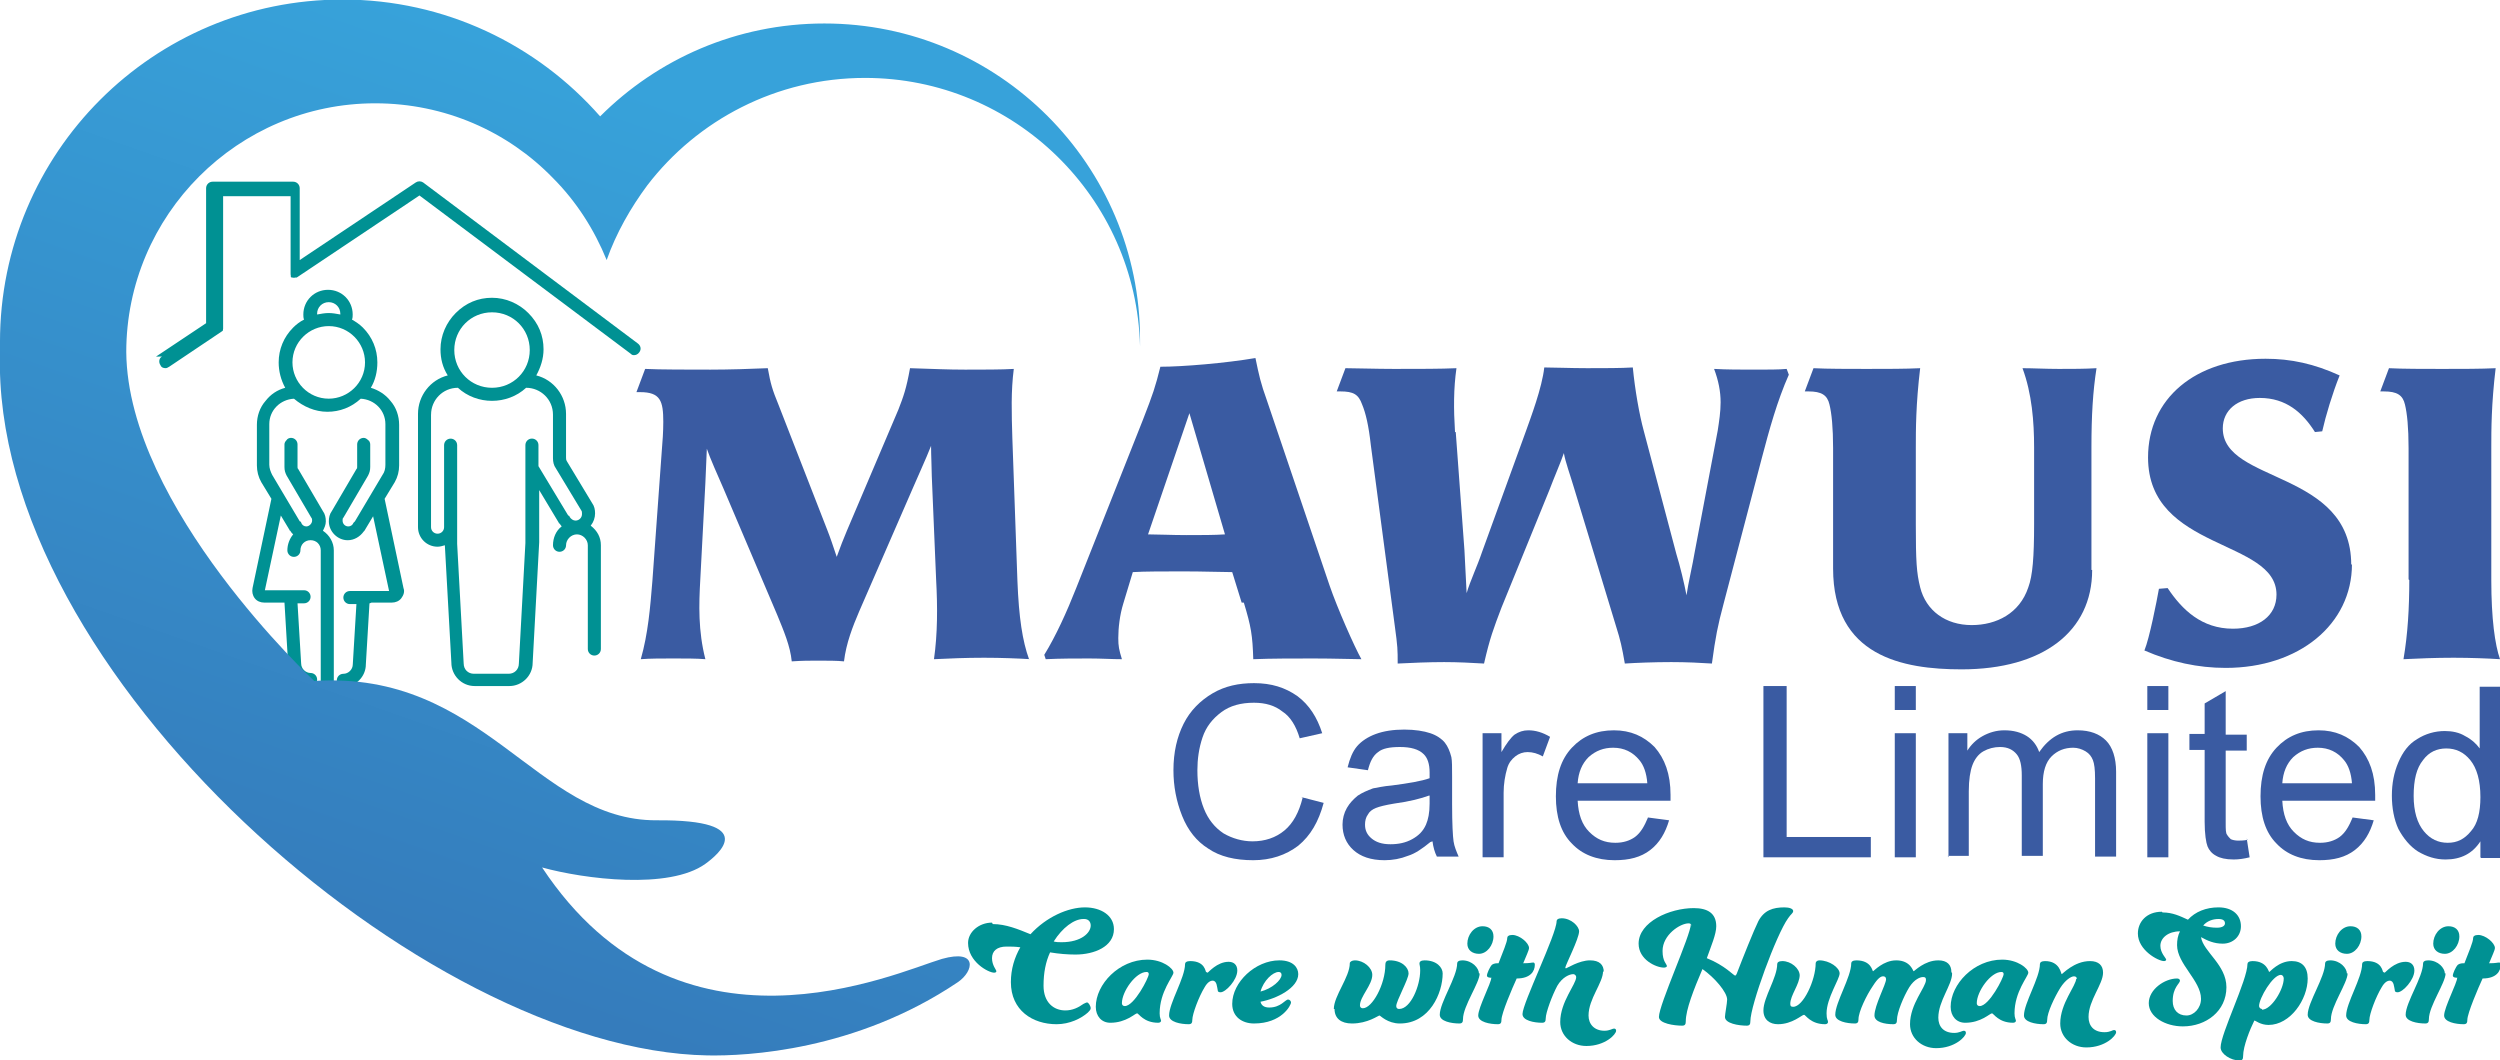 <?xml version="1.0" encoding="UTF-8"?>
<!DOCTYPE svg PUBLIC "-//W3C//DTD SVG 1.1//EN" "http://www.w3.org/Graphics/SVG/1.1/DTD/svg11.dtd">
<!-- Creator: CorelDRAW -->
<svg xmlns="http://www.w3.org/2000/svg" xml:space="preserve" width="3.481in" height="1.476in" style="shape-rendering:geometricPrecision; text-rendering:geometricPrecision; image-rendering:optimizeQuality; fill-rule:evenodd; clip-rule:evenodd"
viewBox="0 0 3.445 1.46"
 xmlns:xlink="http://www.w3.org/1999/xlink">
 <defs>
  <style type="text/css">
   <![CDATA[
    .fil1 {fill:#3A5BA2;fill-rule:nonzero}
    .fil0 {fill:#009193;fill-rule:nonzero}
    .fil2 {fill:url(#id0)}
   ]]>
  </style>
  <linearGradient id="id0" gradientUnits="userSpaceOnUse" x1="0.983" y1="0.16" x2="0.576" y2="1.319">
   <stop offset="0" style="stop-color:#37A2DA"/>
   <stop offset="1" style="stop-color:#357CBC"/>
  </linearGradient>
 </defs>
 <g id="Layer_x0020_1">
  <path class="fil0" d="M0.594 0.571c0,-0.02 0.016,-0.037 0.037,-0.037 7.40288e-005,0 0,0 0,-3.89625e-006 0.013,0.012 0.03,0.018 0.047,0.018 0.017,0 0.034,-0.006 0.047,-0.018 7.7925e-005,3.89625e-006 0,3.89625e-006 0,3.89625e-006 0.02,0 0.037,0.016 0.037,0.037l0 0.06c0,0.005 0.001,0.01 0.004,0.014l0.035 0.058c0.001,0.001 0.001,0.003 0.001,0.005 0,0.005 -0.004,0.009 -0.009,0.009 -0.003,0 -0.006,-0.002 -0.008,-0.005 -0,-0.001 -0.001,-0.002 -0.002,-0.002l-0.041 -0.068 0 -0.029c0,-0.005 -0.004,-0.009 -0.009,-0.009 -0.005,0 -0.009,0.004 -0.009,0.009l0 0.135 -0.009 0.166c-1.16888e-005,0 -1.5585e-005,0 -1.5585e-005,0l0 7.01325e-005c0,0.008 -0.006,0.014 -0.014,0.014l-0.048 0c-0.008,0 -0.014,-0.006 -0.014,-0.014 0,-7.7925e-005 0,-0 -3.89625e-006,-0l0 -0c-3.89625e-006,-9.351e-005 -1.16888e-005,-0 -1.5585e-005,-0l-0.009 -0.165 0 -0.136c0,-0.005 -0.004,-0.009 -0.009,-0.009 -0.005,0 -0.009,0.004 -0.009,0.009l0 0.113c0,0.005 -0.004,0.009 -0.009,0.009 -0.005,0 -0.009,-0.004 -0.009,-0.009l0 -0.155zm0.136 -0.089c0,0.029 -0.023,0.052 -0.052,0.052 -0.029,0 -0.052,-0.023 -0.052,-0.052 0,-0.029 0.023,-0.052 0.052,-0.052 0.029,0 0.052,0.023 0.052,0.052zm-0.154 0.089l0 0.155c0,0.015 0.012,0.027 0.027,0.027 0.003,0 0.007,-0.001 0.01,-0.002l0.009 0.162c0,0.017 0.014,0.032 0.032,0.032l0.048 0c0.017,0 0.032,-0.014 0.032,-0.032l0.009 -0.166c1.16888e-005,-0 1.16888e-005,-0 1.16888e-005,-0l0 -0.072 0.027 0.045c0,0.001 0.001,0.001 0.001,0.001 0.001,0.001 0.002,0.003 0.003,0.004 -0.008,0.006 -0.012,0.016 -0.012,0.026 0,0.005 0.004,0.009 0.009,0.009 0.005,0 0.009,-0.004 0.009,-0.009 0,-0.008 0.007,-0.015 0.015,-0.015 0.008,0 0.015,0.007 0.015,0.015l0 0.143c0,0.005 0.004,0.009 0.009,0.009 0.005,0 0.009,-0.004 0.009,-0.009l0 -0.143c0,-0.011 -0.005,-0.02 -0.014,-0.027 0.004,-0.005 0.006,-0.011 0.006,-0.017 0,-0.005 -0.001,-0.01 -0.004,-0.014l-2.33775e-005 -3.50663e-005 -0.035 -0.058c-0.001,-0.002 -0.001,-0.003 -0.001,-0.005l0 -0.06c0,-0.025 -0.017,-0.047 -0.041,-0.053 0.006,-0.011 0.01,-0.023 0.01,-0.036 0,-0.019 -0.007,-0.036 -0.021,-0.05 -0.013,-0.013 -0.031,-0.021 -0.05,-0.021 -0.019,0 -0.036,0.007 -0.05,0.021 -0.013,0.013 -0.021,0.031 -0.021,0.05 0,0.013 0.003,0.025 0.01,0.036 -0.024,0.006 -0.041,0.028 -0.041,0.053z"/>
  <path class="fil0" d="M0.503 0.499c0,0.028 -0.023,0.05 -0.05,0.05 -0.028,0 -0.05,-0.023 -0.05,-0.05 0,-0.028 0.023,-0.05 0.05,-0.05 0.028,0 0.05,0.023 0.05,0.05zm-0.034 -0.067c0,0 -7.7925e-006,0.001 -2.33775e-005,0.001 -0.005,-0.001 -0.011,-0.002 -0.016,-0.002 -0.005,0 -0.011,0.001 -0.016,0.002 -7.7925e-006,-0 -1.5585e-005,-0.001 -1.5585e-005,-0.001 0,-0.009 0.007,-0.016 0.016,-0.016 0.009,0 0.016,0.007 0.016,0.016zm0.043 0.398l0.028 0c0.005,0 0.01,-0.002 0.013,-0.006 0.003,-0.004 0.005,-0.009 0.003,-0.014l-0.026 -0.123 0.014 -0.023c0.004,-0.007 0.006,-0.015 0.006,-0.023l0 -0.056c0,-0.012 -0.004,-0.024 -0.012,-0.033 -0.007,-0.009 -0.017,-0.015 -0.027,-0.018 0.006,-0.01 0.009,-0.022 0.009,-0.035 0,-0.018 -0.007,-0.035 -0.02,-0.048 -0.005,-0.005 -0.01,-0.008 -0.015,-0.011 0.001,-0.002 0.001,-0.005 0.001,-0.007 0,-0.019 -0.015,-0.034 -0.034,-0.034 -0.019,0 -0.034,0.015 -0.034,0.034 0,0.002 0,0.005 0.001,0.007 -0.006,0.003 -0.011,0.007 -0.015,0.011 -0.013,0.013 -0.02,0.03 -0.02,0.048 0,0.012 0.003,0.024 0.009,0.035 -0.011,0.003 -0.02,0.009 -0.027,0.018 -0.008,0.009 -0.012,0.021 -0.012,0.033l0 0.056c0,0.008 0.002,0.016 0.006,0.023l0.014 0.023 -0.026 0.123c-0.001,0.005 0,0.01 0.003,0.014 0.003,0.004 0.008,0.006 0.013,0.006l0.028 0 0.005 0.084c0,0.017 0.014,0.031 0.031,0.031 0.005,0 0.009,-0.004 0.009,-0.009 0,-0.005 -0.004,-0.009 -0.009,-0.009 -0.007,0 -0.013,-0.006 -0.013,-0.013 0,-8.18213e-005 -7.7925e-006,-0 -7.7925e-006,-0l-3.89625e-006 -0c0,-8.18213e-005 0,-0 -1.16888e-005,-0l-0.005 -0.083 0.009 0c0.005,0 0.009,-0.004 0.009,-0.009 0,-0.005 -0.004,-0.009 -0.009,-0.009l-0.054 0 0.022 -0.103 0.012 0.02c0,0.001 0.001,0.001 0.001,0.001 0.001,0.002 0.002,0.003 0.004,0.005 -0.005,0.006 -0.008,0.014 -0.008,0.022 0,0.005 0.004,0.009 0.009,0.009 0.005,0 0.009,-0.004 0.009,-0.009 0,-0.008 0.006,-0.014 0.014,-0.014 0.008,0 0.014,0.006 0.014,0.014l0 0.179c0,0.005 0.004,0.009 0.009,0.009 0.005,0 0.009,-0.004 0.009,-0.009l0 -0.179c0,-0.011 -0.006,-0.021 -0.015,-0.027 0.002,-0.004 0.004,-0.008 0.004,-0.013 0,-0.005 -0.001,-0.01 -0.004,-0.014l-0.034 -0.058c-0.001,-0.001 -0.001,-0.001 -0.001,-0.003l-0 -0.031c-1.5585e-005,-0.005 -0.004,-0.009 -0.009,-0.009 -0.002,3.89625e-006 -0.005,0.001 -0.006,0.003 -0.002,0.002 -0.003,0.004 -0.003,0.006l0 0.031c0,0.005 0.001,0.008 0.003,0.012l0.034 0.058c1.94813e-005,3.117e-005 4.28588e-005,6.234e-005 6.234e-005,0l3.50663e-005 5.45475e-005c0.001,0.001 0.001,0.003 0.001,0.004 0,0.004 -0.004,0.008 -0.008,0.008 -0.003,0 -0.006,-0.002 -0.007,-0.005 -0,-0.001 -0.001,-0.002 -0.002,-0.002l-0.038 -0.064c-0.002,-0.004 -0.004,-0.009 -0.004,-0.014l0 -0.056c0,-0.019 0.015,-0.034 0.034,-0.035 0.013,0.011 0.029,0.018 0.046,0.018 0.017,0 0.033,-0.006 0.046,-0.018 0.019,0.001 0.034,0.016 0.034,0.035l0 0.056c0,0.005 -0.001,0.01 -0.004,0.014l-0.038 0.064c-0.001,0.001 -0.001,0.001 -0.002,0.002 -0.001,0.003 -0.004,0.005 -0.007,0.005 -0.005,0 -0.008,-0.004 -0.008,-0.008 0,-0.002 0,-0.003 0.001,-0.004l2.72738e-005 -3.89625e-005c3.117e-005,-4.6755e-005 4.6755e-005,-7.40288e-005 6.234e-005,-0l0.034 -0.058c0.002,-0.004 0.003,-0.007 0.003,-0.012l0 -0.031c7.7925e-006,-0.002 -0.001,-0.005 -0.003,-0.006 -0.002,-0.002 -0.004,-0.003 -0.006,-0.003 -0.005,0 -0.009,0.004 -0.009,0.009l-0 0.031c0,0.002 0,0.002 -0.001,0.003l-2.33775e-005 4.28588e-005 -0.034 0.058c-0.003,0.004 -0.004,0.009 -0.004,0.014 0,0.014 0.012,0.026 0.026,0.026 0.009,0 0.017,-0.005 0.022,-0.012 0,-0 0.001,-0.001 0.001,-0.001l0.012 -0.02 0.022 0.103 -0.054 0c-0.005,0 -0.009,0.004 -0.009,0.009 0,0.005 0.004,0.009 0.009,0.009l0.009 0 -0.005 0.083c-7.7925e-006,0 -1.16888e-005,0 -1.16888e-005,0l0 6.62363e-005c0,0.007 -0.006,0.013 -0.013,0.013 -0.005,0 -0.009,0.004 -0.009,0.009 0,0.005 0.004,0.009 0.009,0.009 0.017,0 0.031,-0.014 0.031,-0.031l0.005 -0.084z"/>
  <path class="fil0" d="M0.215 0.491l0.069 -0.046 0 -0.186c0,-0.005 0.004,-0.009 0.009,-0.009l0.111 0c0.005,0 0.009,0.004 0.009,0.009l0 0.099 0.16 -0.107c0.003,-0.002 0.007,-0.002 0.01,0l0.296 0.222c0.004,0.003 0.005,0.008 0.002,0.012 -0.002,0.003 -0.005,0.004 -0.007,0.004 -0.002,0 -0.003,-0 -0.005,-0.002l-0.291 -0.218 -0.169 0.113c-7.7925e-006,1.94813e-005 -1.94813e-005,1.94813e-005 -2.72738e-005,2.72738e-005l-1.94813e-005 7.7925e-006c-2.72738e-005,1.5585e-005 -5.84438e-005,4.28588e-005 -8.57175e-005,6.234e-005 -0,0 -0,0 -0.001,0 -8.57175e-005,4.6755e-005 -0,8.18213e-005 -0,0 -0,7.7925e-005 -0,0 -0.001,0 -0,5.45475e-005 -0,8.96138e-005 -0,0 -0,5.45475e-005 -0,0 -0,0 -0,4.28588e-005 -0,8.96138e-005 -0,0 -0,3.89625e-005 -0,7.01325e-005 -0,9.351e-005 -0,4.28588e-005 -0,6.234e-005 -0.001,8.57175e-005 -8.96138e-005,1.16888e-005 -0,2.33775e-005 -0,3.89625e-005 -0,1.94813e-005 -0.001,3.89625e-005 -0.001,3.89625e-005 -2.33775e-005,0 -5.06513e-005,0 -7.7925e-005,0 -3.89625e-006,0 -3.89625e-006,0 -7.7925e-006,0 -0,0 -0.001,-1.16888e-005 -0.001,-3.89625e-005 -0,-1.5585e-005 -0,-3.89625e-005 -0,-6.234e-005 -0,-1.94813e-005 -0,-3.89625e-005 -0,-6.234e-005 -0,-5.06513e-005 -0,-0 -0.001,-0 -8.57175e-005,-2.33775e-005 -0,-4.28588e-005 -0,-6.62363e-005 -0,-5.45475e-005 -0,-0 -0.001,-0 -8.96138e-005,-4.28588e-005 -0,-7.40288e-005 -0,-0 -0,-7.01325e-005 -0,-0 -0,-0 -0,-5.45475e-005 -0,-0 -0,-0 -0,-6.234e-005 -0,-0 -0,-0 -0,-8.18213e-005 -0,-0 -0,-0 -7.7925e-005,-4.6755e-005 -0,-0 -0,-0 -0,-0 -0,-0 -0,-0 -6.62363e-005,-3.89625e-005 -0,-0 -0,-0 -0,-0 -0,-0 -0,-0 -9.351e-005,-0 -0,-0 -0,-0 -9.74063e-005,-0 -0,-0 -0,-0 -0,-0 -0,-0 -0.001,-0.001 0,-1.16888e-005 -3.89625e-006,-1.16888e-005 -3.89625e-006,-1.16888e-005 -1.94813e-005,-3.50663e-005 -3.50663e-005,-6.234e-005 -5.45475e-005,-8.96138e-005 -0,-0 -0,-0 -0,-0.001 -3.89625e-005,-9.351e-005 -7.40288e-005,-0 -0,-0 -8.96138e-005,-0 -0,-0 -0,-0.001 -5.06513e-005,-0 -9.351e-005,-0 -0,-0 -5.45475e-005,-0 -0,-0 -0,-0 -5.06513e-005,-0 -8.18213e-005,-0 -0,-0 -3.117e-005,-0 -6.234e-005,-0 -8.96138e-005,-0 -3.89625e-005,-0 -6.62363e-005,-0 -8.96138e-005,-0.001 -1.5585e-005,-8.18213e-005 -3.117e-005,-0 -4.28588e-005,-0 -2.72738e-005,-0 -3.50663e-005,-0.001 -3.89625e-005,-0.001 0,-3.117e-005 -3.89625e-006,-6.62363e-005 -3.89625e-006,-0l0 -2.33775e-005c0,-3.89625e-006 0,-2.33775e-005 0,-3.117e-005l0 -0.107 -0.093 0 0 0.182c0,0 0,0 0,0 0,0 -1.5585e-005,0.001 -4.28588e-005,0.001 -1.94813e-005,0 -4.6755e-005,0 -7.01325e-005,0 -1.5585e-005,0 -3.117e-005,0 -5.84438e-005,0 -4.28588e-005,0 -9.74063e-005,0 -0,0.001 -2.33775e-005,7.40288e-005 -3.50663e-005,0 -6.234e-005,0 -5.45475e-005,0 -0,0 -0,0.001 -3.50663e-005,9.351e-005 -6.234e-005,0 -0,0 -6.234e-005,0 -0,0 -0,0 -5.45475e-005,0 -0,0 -0,0 -6.234e-005,0 -0,0 -0,0 -8.18213e-005,0 -0,0 -0,0 -5.45475e-005,8.18213e-005 -0,0 -0,0 -0,0 -0,0 -0,0 -5.45475e-005,7.01325e-005 -0,0 -0,0 -0,0 -0,0 -0,0 -9.74063e-005,0 -0,0 -0,0 -0,0 -0,0 -0,0 -0,0 -0,0 -0.001,0.001 -3.89625e-006,0 -3.89625e-006,0 -7.7925e-006,0l-0.073 0.049c-0.002,0.001 -0.003,0.002 -0.005,0.002 -0.003,0 -0.006,-0.001 -0.007,-0.004 -0.003,-0.004 -0.002,-0.01 0.002,-0.012z"/>
  <path class="fil1" d="M1.418 0.908c-0.009,-0.025 -0.014,-0.057 -0.016,-0.108l-0.007 -0.197c-0.001,-0.034 -0.002,-0.064 0.002,-0.095 -0.016,0.001 -0.044,0.001 -0.067,0.001 -0.024,0 -0.043,-0.001 -0.076,-0.002 -0.005,0.028 -0.009,0.039 -0.016,0.057l-0.071 0.167c-0.005,0.012 -0.009,0.022 -0.014,0.036 -0.005,-0.015 -0.009,-0.027 -0.013,-0.037l-0.067 -0.172c-0.009,-0.022 -0.011,-0.029 -0.015,-0.051 -0.021,0.001 -0.055,0.002 -0.079,0.002 -0.028,0 -0.071,0 -0.09,-0.001l-0.012 0.032 0.005 0c0.028,0 0.032,0.012 0.032,0.041 0,0.013 -0.001,0.028 -0.002,0.039l-0.013 0.18c-0.003,0.037 -0.006,0.073 -0.016,0.108 0.013,-0.001 0.029,-0.001 0.045,-0.001 0.016,0 0.032,0 0.044,0.001 -0.01,-0.039 -0.009,-0.075 -0.007,-0.11l0.007 -0.133 0.002 -0.047c0.004,0.012 0.016,0.039 0.023,0.055l0.074 0.174c0.009,0.022 0.018,0.043 0.02,0.064 0.015,-0.001 0.024,-0.001 0.036,-0.001 0.013,0 0.027,0 0.036,0.001 0.003,-0.025 0.012,-0.048 0.021,-0.069l0.074 -0.17c0.005,-0.012 0.018,-0.04 0.025,-0.058 0,0.014 0.001,0.032 0.001,0.042l0.006 0.143c0.002,0.037 0.002,0.074 -0.003,0.109 0.02,-0.001 0.044,-0.002 0.069,-0.002 0.024,0 0.048,0.001 0.064,0.002z"/>
  <path class="fil1" d="M1.714 0.83c0.01,0.033 0.012,0.045 0.013,0.078 0.024,-0.001 0.056,-0.001 0.083,-0.001 0.029,0 0.054,0.001 0.066,0.001 -0.01,-0.018 -0.033,-0.07 -0.044,-0.102l-0.086 -0.254c-0.009,-0.025 -0.011,-0.035 -0.016,-0.059 -0.041,0.007 -0.1,0.012 -0.131,0.012 -0.007,0.028 -0.01,0.037 -0.024,0.073l-0.092 0.232c-0.013,0.033 -0.028,0.066 -0.044,0.092l0.002 0.006c0.021,-0.001 0.041,-0.001 0.06,-0.001 0.016,0 0.031,0.001 0.045,0.001 -0.004,-0.013 -0.005,-0.018 -0.005,-0.029 0,-0.014 0.002,-0.032 0.007,-0.048l0.013 -0.043c0.016,-0.001 0.043,-0.001 0.07,-0.001 0.027,0 0.054,0.001 0.067,0.001l0.013 0.042zm-0.026 -0.094c-0.014,0.001 -0.033,0.001 -0.053,0.001 -0.02,0 -0.04,-0.001 -0.053,-0.001l0.057 -0.167 0.049 0.167z"/>
  <path class="fil1" d="M2.005 0.595c-0.002,-0.032 -0.002,-0.06 0.002,-0.088 -0.021,0.001 -0.051,0.001 -0.086,0.001 -0.024,0 -0.055,-0.001 -0.067,-0.001l-0.012 0.032 0.005 0c0.018,0 0.025,0.004 0.03,0.018 0.005,0.012 0.009,0.029 0.012,0.056l0.033 0.249c0.004,0.029 0.004,0.033 0.004,0.052 0.02,-0.001 0.043,-0.002 0.064,-0.002 0.019,0 0.038,0.001 0.055,0.002 0.008,-0.035 0.013,-0.048 0.024,-0.077l0.066 -0.162c0.006,-0.016 0.016,-0.039 0.02,-0.051 0.002,0.012 0.009,0.031 0.014,0.048l0.058 0.191c0.006,0.019 0.008,0.028 0.012,0.051 0.016,-0.001 0.04,-0.002 0.064,-0.002 0.021,0 0.041,0.001 0.056,0.002 0.005,-0.037 0.008,-0.052 0.016,-0.082l0.053 -0.202c0.01,-0.038 0.021,-0.078 0.037,-0.114l-0.003 -0.008c-0.009,0.001 -0.028,0.001 -0.043,0.001 -0.021,0 -0.039,0 -0.057,-0.001 0.006,0.016 0.009,0.031 0.009,0.046 0,0.013 -0.002,0.026 -0.004,0.039l-0.032 0.169c-0.002,0.013 -0.009,0.043 -0.011,0.058 -0.003,-0.016 -0.009,-0.041 -0.014,-0.057l-0.045 -0.17c-0.006,-0.022 -0.012,-0.056 -0.015,-0.087 -0.016,0.001 -0.04,0.001 -0.063,0.001 -0.023,0 -0.045,-0.001 -0.059,-0.001 -0.003,0.028 -0.019,0.07 -0.025,0.087l-0.061 0.168c-0.006,0.018 -0.016,0.039 -0.021,0.056 -0.001,-0.017 -0.002,-0.041 -0.003,-0.059l-0.012 -0.163z"/>
  <path class="fil1" d="M2.882 0.785l0 -0.169c0,-0.044 0.002,-0.077 0.007,-0.109 -0.016,0.001 -0.034,0.001 -0.052,0.001 -0.018,0 -0.036,-0.001 -0.05,-0.001 0.013,0.035 0.016,0.074 0.016,0.109l0 0.106c0,0.045 -0.002,0.071 -0.008,0.087 -0.012,0.036 -0.044,0.052 -0.078,0.052 -0.036,0 -0.063,-0.02 -0.071,-0.052 -0.005,-0.02 -0.006,-0.036 -0.006,-0.087l0 -0.105c0,-0.025 0,-0.06 0.006,-0.11 -0.021,0.001 -0.045,0.001 -0.074,0.001 -0.024,0 -0.054,0 -0.073,-0.001l-0.012 0.032 0.005 0c0.018,0 0.026,0.005 0.029,0.018 0.003,0.012 0.005,0.032 0.005,0.06l0 0.166c0,0.121 0.096,0.139 0.177,0.139 0.112,0 0.18,-0.052 0.18,-0.137z"/>
  <path class="fil1" d="M3.24 0.778c0,-0.131 -0.177,-0.112 -0.177,-0.188 0,-0.025 0.02,-0.042 0.051,-0.042 0.036,0 0.059,0.02 0.076,0.047l0.01 -0.001c0.005,-0.022 0.014,-0.052 0.024,-0.077 -0.035,-0.016 -0.067,-0.023 -0.102,-0.023 -0.097,0 -0.162,0.055 -0.162,0.136 0,0.129 0.177,0.112 0.177,0.189 0,0.029 -0.024,0.047 -0.06,0.047 -0.043,0 -0.07,-0.026 -0.09,-0.056l-0.012 0.001c-0.003,0.017 -0.013,0.068 -0.02,0.085 0.037,0.016 0.074,0.024 0.112,0.024 0.101,0 0.174,-0.06 0.174,-0.143z"/>
  <path class="fil1" d="M3.32 0.799c0,0.038 -0.002,0.074 -0.008,0.109 0.02,-0.001 0.044,-0.002 0.069,-0.002 0.024,0 0.048,0.001 0.064,0.002 -0.007,-0.02 -0.012,-0.056 -0.012,-0.109l0 -0.182c0,-0.025 0,-0.06 0.006,-0.11 -0.021,0.001 -0.045,0.001 -0.074,0.001 -0.024,0 -0.054,0 -0.073,-0.001l-0.012 0.032 0.005 0c0.018,0 0.026,0.005 0.029,0.018 0.003,0.012 0.005,0.032 0.005,0.06l0 0.181z"/>
  <path class="fil1" d="M1.793 1.098l0.031 0.008c-0.007,0.026 -0.018,0.045 -0.035,0.059 -0.017,0.013 -0.038,0.02 -0.062,0.02 -0.025,0 -0.046,-0.005 -0.062,-0.016 -0.016,-0.01 -0.028,-0.025 -0.036,-0.045 -0.008,-0.02 -0.012,-0.041 -0.012,-0.063 0,-0.025 0.005,-0.046 0.014,-0.064 0.009,-0.018 0.023,-0.032 0.04,-0.042 0.017,-0.01 0.036,-0.014 0.057,-0.014 0.024,0 0.043,0.006 0.06,0.018 0.016,0.012 0.027,0.029 0.034,0.051l-0.031 0.007c-0.005,-0.017 -0.013,-0.03 -0.024,-0.037 -0.01,-0.008 -0.023,-0.012 -0.039,-0.012 -0.018,0 -0.033,0.004 -0.045,0.013 -0.012,0.009 -0.021,0.02 -0.026,0.035 -0.005,0.015 -0.007,0.03 -0.007,0.045 0,0.02 0.003,0.038 0.009,0.053 0.006,0.015 0.015,0.026 0.027,0.034 0.012,0.007 0.026,0.011 0.04,0.011 0.017,0 0.032,-0.005 0.044,-0.015 0.012,-0.01 0.02,-0.025 0.025,-0.045z"/>
  <path class="fil1" d="M1.971 1.16c-0.011,0.009 -0.021,0.016 -0.031,0.019 -0.01,0.004 -0.021,0.006 -0.032,0.006 -0.019,0 -0.033,-0.005 -0.043,-0.014 -0.01,-0.009 -0.015,-0.021 -0.015,-0.035 0,-0.008 0.002,-0.016 0.006,-0.023 0.004,-0.007 0.009,-0.012 0.015,-0.017 0.006,-0.004 0.013,-0.007 0.021,-0.01 0.006,-0.001 0.014,-0.003 0.026,-0.004 0.023,-0.003 0.041,-0.006 0.052,-0.01 0,-0.004 0,-0.006 0,-0.008 0,-0.012 -0.003,-0.02 -0.008,-0.025 -0.007,-0.007 -0.018,-0.01 -0.033,-0.01 -0.014,0 -0.024,0.002 -0.03,0.007 -0.007,0.005 -0.011,0.013 -0.014,0.025l-0.028 -0.004c0.003,-0.012 0.007,-0.022 0.013,-0.029 0.006,-0.007 0.015,-0.013 0.026,-0.017 0.011,-0.004 0.024,-0.006 0.039,-0.006 0.015,0 0.027,0.002 0.036,0.005 0.009,0.003 0.016,0.008 0.02,0.013 0.004,0.005 0.007,0.012 0.009,0.02 0.001,0.005 0.001,0.014 0.001,0.027l0 0.038c0,0.027 0.001,0.044 0.002,0.051 0.001,0.007 0.004,0.014 0.007,0.021l-0.03 0c-0.003,-0.006 -0.005,-0.013 -0.006,-0.021zm-0.002 -0.064c-0.011,0.004 -0.026,0.008 -0.048,0.011 -0.012,0.002 -0.02,0.004 -0.025,0.006 -0.005,0.002 -0.009,0.005 -0.011,0.009 -0.003,0.004 -0.004,0.009 -0.004,0.014 0,0.008 0.003,0.014 0.009,0.019 0.006,0.005 0.014,0.008 0.026,0.008 0.011,0 0.021,-0.002 0.03,-0.007 0.009,-0.005 0.015,-0.011 0.019,-0.02 0.003,-0.007 0.005,-0.016 0.005,-0.029l0 -0.011z"/>
  <path class="fil1" d="M2.043 1.181l0 -0.171 0.026 0 0 0.026c0.007,-0.012 0.013,-0.02 0.018,-0.024 0.006,-0.004 0.012,-0.006 0.019,-0.006 0.01,0 0.02,0.003 0.03,0.009l-0.01 0.027c-0.007,-0.004 -0.014,-0.006 -0.021,-0.006 -0.006,0 -0.012,0.002 -0.017,0.006 -0.005,0.004 -0.009,0.009 -0.011,0.016 -0.003,0.01 -0.005,0.022 -0.005,0.034l0 0.089 -0.029 0z"/>
  <path class="fil1" d="M2.27 1.126l0.03 0.004c-0.005,0.017 -0.013,0.031 -0.026,0.041 -0.013,0.01 -0.029,0.014 -0.049,0.014 -0.025,0 -0.045,-0.008 -0.059,-0.023 -0.015,-0.015 -0.022,-0.037 -0.022,-0.065 0,-0.029 0.007,-0.051 0.022,-0.067 0.015,-0.016 0.034,-0.024 0.058,-0.024 0.023,0 0.041,0.008 0.056,0.023 0.014,0.016 0.022,0.037 0.022,0.066 0,0.002 -5.45475e-005,0.004 -0,0.008l-0.128 0c0.001,0.019 0.006,0.033 0.016,0.043 0.01,0.01 0.021,0.015 0.036,0.015 0.011,0 0.02,-0.003 0.027,-0.008 0.008,-0.006 0.013,-0.015 0.018,-0.027zm-0.095 -0.047l0.095 0c-0.001,-0.014 -0.005,-0.025 -0.011,-0.032 -0.009,-0.011 -0.021,-0.017 -0.036,-0.017 -0.013,0 -0.024,0.004 -0.034,0.013 -0.009,0.009 -0.014,0.021 -0.015,0.036z"/>
  <polygon class="fil1" points="2.43,1.181 2.43,0.945 2.462,0.945 2.462,1.153 2.578,1.153 2.578,1.181 "/>
  <path class="fil1" d="M2.611 0.978l0 -0.033 0.029 0 0 0.033 -0.029 0zm0 0.203l0 -0.171 0.029 0 0 0.171 -0.029 0z"/>
  <path class="fil1" d="M2.685 1.181l0 -0.171 0.026 0 0 0.024c0.005,-0.008 0.012,-0.015 0.021,-0.02 0.009,-0.005 0.019,-0.008 0.03,-0.008 0.013,0 0.023,0.003 0.031,0.008 0.008,0.005 0.014,0.013 0.017,0.022 0.014,-0.02 0.031,-0.03 0.053,-0.03 0.017,0 0.03,0.005 0.039,0.014 0.009,0.009 0.014,0.024 0.014,0.043l0 0.117 -0.029 0 0 -0.108c0,-0.012 -0.001,-0.02 -0.003,-0.025 -0.002,-0.005 -0.005,-0.009 -0.01,-0.012 -0.005,-0.003 -0.011,-0.005 -0.017,-0.005 -0.012,0 -0.022,0.004 -0.03,0.012 -0.008,0.008 -0.012,0.021 -0.012,0.038l0 0.099 -0.029 0 0 -0.111c0,-0.013 -0.002,-0.023 -0.007,-0.029 -0.005,-0.006 -0.012,-0.01 -0.023,-0.01 -0.008,0 -0.016,0.002 -0.023,0.006 -0.007,0.004 -0.012,0.011 -0.015,0.019 -0.003,0.008 -0.005,0.02 -0.005,0.036l0 0.089 -0.029 0z"/>
  <path class="fil1" d="M2.959 0.978l0 -0.033 0.029 0 0 0.033 -0.029 0zm0 0.203l0 -0.171 0.029 0 0 0.171 -0.029 0z"/>
  <path class="fil1" d="M3.096 1.155l0.004 0.026c-0.008,0.002 -0.015,0.003 -0.022,0.003 -0.011,0 -0.019,-0.002 -0.024,-0.005 -0.006,-0.003 -0.01,-0.008 -0.012,-0.013 -0.002,-0.005 -0.004,-0.017 -0.004,-0.034l0 -0.099 -0.021 0 0 -0.022 0.021 0 0 -0.042 0.029 -0.017 0 0.06 0.029 0 0 0.022 -0.029 0 0 0.1c0,0.008 0,0.014 0.002,0.016 0.001,0.002 0.003,0.004 0.005,0.006 0.002,0.001 0.006,0.002 0.01,0.002 0.003,0 0.007,-0 0.013,-0.001z"/>
  <path class="fil1" d="M3.241 1.126l0.03 0.004c-0.005,0.017 -0.013,0.031 -0.026,0.041 -0.013,0.01 -0.029,0.014 -0.049,0.014 -0.025,0 -0.045,-0.008 -0.059,-0.023 -0.015,-0.015 -0.022,-0.037 -0.022,-0.065 0,-0.029 0.007,-0.051 0.022,-0.067 0.015,-0.016 0.034,-0.024 0.058,-0.024 0.023,0 0.041,0.008 0.056,0.023 0.014,0.016 0.022,0.037 0.022,0.066 0,0.002 -5.45475e-005,0.004 -0,0.008l-0.128 0c0.001,0.019 0.006,0.033 0.016,0.043 0.01,0.01 0.021,0.015 0.036,0.015 0.011,0 0.02,-0.003 0.027,-0.008 0.008,-0.006 0.013,-0.015 0.018,-0.027zm-0.095 -0.047l0.095 0c-0.001,-0.014 -0.005,-0.025 -0.011,-0.032 -0.009,-0.011 -0.021,-0.017 -0.036,-0.017 -0.013,0 -0.024,0.004 -0.034,0.013 -0.009,0.009 -0.014,0.021 -0.015,0.036z"/>
  <path class="fil1" d="M3.418 1.181l0 -0.022c-0.011,0.017 -0.027,0.025 -0.048,0.025 -0.014,0 -0.026,-0.004 -0.038,-0.011 -0.011,-0.007 -0.02,-0.018 -0.027,-0.031 -0.006,-0.013 -0.009,-0.029 -0.009,-0.046 0,-0.017 0.003,-0.032 0.009,-0.046 0.006,-0.014 0.014,-0.025 0.026,-0.032 0.011,-0.007 0.024,-0.011 0.038,-0.011 0.01,0 0.02,0.002 0.028,0.007 0.008,0.004 0.015,0.01 0.02,0.017l0 -0.085 0.029 0 0 0.236 -0.027 0zm-0.092 -0.085c0,0.022 0.005,0.038 0.014,0.049 0.009,0.011 0.02,0.016 0.033,0.016 0.013,0 0.023,-0.005 0.032,-0.016 0.009,-0.01 0.013,-0.026 0.013,-0.047 0,-0.023 -0.005,-0.04 -0.014,-0.051 -0.009,-0.011 -0.02,-0.016 -0.033,-0.016 -0.013,0 -0.024,0.005 -0.032,0.016 -0.009,0.011 -0.013,0.027 -0.013,0.05z"/>
  <g id="_427276904">
   <path id="_257773472" class="fil0" d="M1.367 1.271c-0.018,0 -0.033,0.013 -0.033,0.028 0,0.026 0.028,0.041 0.036,0.041 0.002,0 0.003,-0.001 0.003,-0.002 0,-0.002 -0.006,-0.008 -0.006,-0.018 0,-0.01 0.007,-0.016 0.02,-0.016 0.006,0 0.012,0 0.019,0.001 -0.008,0.014 -0.013,0.03 -0.013,0.048 0,0.039 0.03,0.058 0.063,0.058 0.018,0 0.034,-0.008 0.043,-0.016 0.002,-0.002 0.004,-0.004 0.004,-0.006 0,-0.003 -0.003,-0.008 -0.005,-0.008 -0.001,0 -0.003,0.001 -0.005,0.002 -0.007,0.005 -0.015,0.009 -0.025,0.009 -0.016,0 -0.03,-0.011 -0.03,-0.034 0,-0.018 0.003,-0.033 0.009,-0.046 0.012,0.002 0.024,0.003 0.035,0.003 0.026,0 0.053,-0.011 0.053,-0.035 0,-0.019 -0.018,-0.03 -0.04,-0.03 -0.023,0 -0.053,0.013 -0.075,0.037 -0.017,-0.007 -0.034,-0.014 -0.052,-0.014zm0.127 -0.005c0.006,0 0.009,0.004 0.009,0.009 0,0.01 -0.013,0.023 -0.04,0.023 -0.004,0 -0.007,-0 -0.011,-0.001 0.012,-0.019 0.028,-0.031 0.041,-0.031z"/>
   <path id="_257773088" class="fil0" d="M1.6 1.407c0,-0.003 -0.002,-0.004 -0.002,-0.011 0,-0.03 0.019,-0.051 0.019,-0.056 0,-0.006 -0.015,-0.018 -0.036,-0.018 -0.039,0 -0.071,0.034 -0.071,0.065 0,0.013 0.008,0.022 0.02,0.022 0.022,0 0.034,-0.013 0.037,-0.013 0.002,0 0.009,0.013 0.029,0.013 0.002,0 0.004,-0.001 0.004,-0.003zm-0.02 -0.068c0.002,0 0.003,0.001 0.003,0.003 0,0.005 -0.02,0.044 -0.033,0.044 -0.003,0 -0.004,-0.002 -0.004,-0.004 0,-0.016 0.019,-0.043 0.034,-0.043z"/>
   <path id="_257773376" class="fil0" d="M1.662 1.339c-0.001,0 -0.001,-0.015 -0.022,-0.015 -0.005,0 -0.007,0.002 -0.007,0.004 0,0.019 -0.022,0.054 -0.022,0.071 0,0.009 0.016,0.012 0.027,0.012 0.004,0 0.005,-0.002 0.005,-0.006 0,-0.008 0.009,-0.032 0.017,-0.045 0.004,-0.007 0.008,-0.009 0.011,-0.009 0.006,0 0.006,0.009 0.007,0.013 0,0.002 0.001,0.003 0.004,0.003 0.007,0 0.023,-0.017 0.023,-0.03 0,-0.008 -0.005,-0.012 -0.012,-0.012 -0.016,0 -0.028,0.015 -0.029,0.015z"/>
   <path id="_257773424" class="fil0" d="M1.749 1.388c-0.007,0 -0.011,-0.003 -0.012,-0.008 0.022,-0.004 0.052,-0.019 0.052,-0.038 0,-0.009 -0.007,-0.019 -0.026,-0.019 -0.033,0 -0.065,0.03 -0.065,0.06 0,0.018 0.014,0.027 0.03,0.027 0.038,0 0.051,-0.025 0.051,-0.029 0,-0.002 -0.002,-0.004 -0.004,-0.004 -0.004,0 -0.01,0.011 -0.026,0.011zm0.013 -0.049c0.002,0 0.004,0.001 0.004,0.004 0,0.007 -0.013,0.019 -0.029,0.023 0.004,-0.015 0.017,-0.027 0.025,-0.027z"/>
   <path id="_257773592" class="fil0" d="M1.839 1.39c0,0.013 0.009,0.02 0.024,0.02 0.022,0 0.036,-0.011 0.038,-0.011 0.001,0 0.011,0.011 0.028,0.011 0.041,0 0.059,-0.042 0.059,-0.069 0,-0.008 -0.008,-0.018 -0.025,-0.018 -0.005,0 -0.007,0.002 -0.007,0.004 0,0.003 0.001,0.003 0.001,0.01 0,0.021 -0.013,0.053 -0.029,0.053 -0.002,0 -0.004,-0.001 -0.004,-0.004 0,-0.007 0.017,-0.037 0.017,-0.045 0,-0.008 -0.009,-0.018 -0.026,-0.018 -0.005,0 -0.006,0.003 -0.006,0.006 0,0.027 -0.018,0.06 -0.031,0.06 -0.002,0 -0.004,-0.001 -0.004,-0.004 0,-0.012 0.017,-0.028 0.017,-0.042 0,-0.01 -0.012,-0.02 -0.024,-0.02 -0.004,0 -0.007,0.002 -0.007,0.004 0,0.019 -0.022,0.045 -0.022,0.063z"/>
   <path id="_257773640" class="fil0" d="M2.022 1.3c0,0.009 0.007,0.014 0.016,0.014 0.011,0 0.02,-0.012 0.02,-0.024 0,-0.009 -0.006,-0.014 -0.015,-0.014 -0.012,0 -0.021,0.012 -0.021,0.024zm0.016 0.041c0,-0.007 -0.009,-0.018 -0.023,-0.018 -0.005,0 -0.007,0.002 -0.007,0.004 0,0.019 -0.024,0.054 -0.024,0.071 0,0.009 0.016,0.012 0.027,0.012 0.004,0 0.005,-0.002 0.005,-0.006 0,-0.018 0.023,-0.05 0.023,-0.063z"/>
   <path id="_257773736" class="fil0" d="M2.055 1.347c0,0.007 -0.018,0.041 -0.018,0.052 0,0.009 0.016,0.012 0.027,0.012 0.004,0 0.005,-0.002 0.005,-0.006 0,-0.009 0.015,-0.044 0.021,-0.057 0.019,0 0.025,-0.01 0.025,-0.019 0,-0.002 -0.001,-0.003 -0.002,-0.003 -0.003,0 -0.004,0.001 -0.014,0.001 0.004,-0.01 0.008,-0.018 0.008,-0.021 0,-0.007 -0.013,-0.018 -0.023,-0.018 -0.005,0 -0.007,0.002 -0.007,0.004 0,0.006 -0.006,0.019 -0.012,0.035 -0.003,0 -0.006,0 -0.009,0.002 -0.003,0.003 -0.007,0.012 -0.007,0.015 0,0.003 0.005,0.003 0.007,0.003z"/>
   <path id="_258044616" class="fil0" d="M2.21 1.339c0,-0.01 -0.006,-0.016 -0.019,-0.016 -0.015,0 -0.032,0.011 -0.033,0.011 -0,0 -0.001,-0 -0.001,-0.001 0,-0.003 0.019,-0.04 0.019,-0.05 0,-0.007 -0.011,-0.018 -0.024,-0.018 -0.005,0 -0.007,0.002 -0.007,0.004 0,0.018 -0.047,0.113 -0.047,0.128 0,0.009 0.016,0.012 0.027,0.012 0.004,0 0.005,-0.002 0.005,-0.006 0,-0.008 0.009,-0.032 0.016,-0.045 0.007,-0.012 0.017,-0.016 0.022,-0.016 0.002,0 0.004,0.002 0.004,0.004 0,0.01 -0.022,0.034 -0.022,0.062 0,0.019 0.016,0.033 0.036,0.033 0.026,0 0.041,-0.016 0.041,-0.021 0,-0.002 -0.001,-0.003 -0.003,-0.003 -0.002,0 -0.006,0.003 -0.013,0.003 -0.014,0 -0.022,-0.009 -0.022,-0.021 0,-0.023 0.02,-0.045 0.02,-0.061z"/>
   <path id="_258044952" class="fil0" d="M2.33 1.273c0,0.015 -0.044,0.111 -0.044,0.128 0,0.009 0.021,0.012 0.032,0.012 0.004,0 0.005,-0.002 0.005,-0.006 0,-0.016 0.011,-0.044 0.023,-0.072 0.017,0.012 0.034,0.032 0.034,0.042 0,0.005 -0.003,0.02 -0.003,0.024 0,0.009 0.019,0.012 0.03,0.012 0.004,0 0.005,-0.002 0.005,-0.006 0,-0.022 0.036,-0.12 0.052,-0.142 0.004,-0.006 0.007,-0.007 0.007,-0.01 0,-0.003 -0.005,-0.005 -0.012,-0.005 -0.016,0 -0.028,0.004 -0.036,0.019 -0.006,0.012 -0.022,0.052 -0.03,0.073 -0.001,0.001 -0.001,0.002 -0.002,0.002 -0.002,0 -0.014,-0.014 -0.039,-0.024 0.006,-0.017 0.013,-0.033 0.013,-0.044 0,-0.018 -0.012,-0.025 -0.031,-0.025 -0.033,0 -0.076,0.019 -0.076,0.049 0,0.022 0.024,0.033 0.035,0.033 0.002,0 0.004,-0.001 0.004,-0.002 0,-0.003 -0.006,-0.006 -0.006,-0.021 0,-0.022 0.024,-0.038 0.036,-0.038 0.002,0 0.004,0.001 0.004,0.004z"/>
   <path id="_258044640" class="fil0" d="M2.48 1.344c0,-0.01 -0.012,-0.02 -0.024,-0.02 -0.005,0 -0.007,0.002 -0.007,0.004 0,0.019 -0.019,0.046 -0.019,0.064 0,0.013 0.009,0.019 0.02,0.019 0.02,0 0.033,-0.013 0.036,-0.013 0.002,0 0.009,0.013 0.029,0.013 0.002,0 0.004,-0.001 0.004,-0.003 0,-0.003 -0.002,-0.003 -0.002,-0.012 0,-0.021 0.018,-0.047 0.018,-0.055 0,-0.008 -0.014,-0.018 -0.028,-0.018 -0.003,0 -0.005,0.002 -0.005,0.004 0,0.023 -0.017,0.06 -0.031,0.06 -0.003,0 -0.004,-0.001 -0.004,-0.004 0,-0.012 0.013,-0.027 0.013,-0.04z"/>
   <path id="_258045264" class="fil0" d="M2.689 1.339c0,-0.01 -0.006,-0.016 -0.018,-0.016 -0.019,0 -0.033,0.015 -0.034,0.015 -0.001,0 -0.004,-0.015 -0.024,-0.015 -0.018,0 -0.031,0.015 -0.032,0.015 -0.001,0 -0.002,-0.015 -0.023,-0.015 -0.005,0 -0.007,0.002 -0.007,0.004 0,0.019 -0.022,0.054 -0.022,0.071 0,0.009 0.016,0.012 0.027,0.012 0.004,0 0.005,-0.002 0.005,-0.006 0,-0.01 0.011,-0.033 0.02,-0.046 0.007,-0.011 0.011,-0.013 0.014,-0.013 0.002,0 0.004,0.001 0.004,0.004 0,0.007 -0.016,0.036 -0.016,0.05 0,0.009 0.014,0.012 0.026,0.012 0.004,0 0.005,-0.002 0.005,-0.006 0,-0.01 0.009,-0.032 0.017,-0.045 0.007,-0.011 0.015,-0.014 0.019,-0.014 0.003,0 0.004,0.001 0.004,0.004 0,0.01 -0.022,0.033 -0.022,0.061 0,0.019 0.016,0.033 0.036,0.033 0.026,0 0.041,-0.016 0.041,-0.021 0,-0.002 -0.001,-0.003 -0.003,-0.003 -0.002,0 -0.006,0.003 -0.013,0.003 -0.015,0 -0.022,-0.009 -0.022,-0.021 0,-0.023 0.019,-0.045 0.019,-0.061z"/>
   <path id="_258044904" class="fil0" d="M2.778 1.407c0,-0.003 -0.002,-0.004 -0.002,-0.011 0,-0.03 0.019,-0.051 0.019,-0.056 0,-0.006 -0.015,-0.018 -0.036,-0.018 -0.039,0 -0.071,0.034 -0.071,0.065 0,0.013 0.008,0.022 0.02,0.022 0.022,0 0.034,-0.013 0.037,-0.013 0.002,0 0.009,0.013 0.029,0.013 0.002,0 0.004,-0.001 0.004,-0.003zm-0.02 -0.068c0.002,0 0.003,0.001 0.003,0.003 0,0.005 -0.02,0.044 -0.033,0.044 -0.003,0 -0.004,-0.002 -0.004,-0.004 0,-0.016 0.019,-0.043 0.034,-0.043z"/>
   <path id="_258045240" class="fil0" d="M2.861 1.348c0,0.01 -0.022,0.034 -0.022,0.062 0,0.019 0.016,0.033 0.036,0.033 0.026,0 0.041,-0.016 0.041,-0.021 0,-0.002 -0.001,-0.003 -0.003,-0.003 -0.002,0 -0.005,0.003 -0.013,0.003 -0.015,0 -0.022,-0.009 -0.022,-0.021 0,-0.023 0.02,-0.045 0.02,-0.061 0,-0.01 -0.006,-0.016 -0.018,-0.016 -0.022,0 -0.038,0.018 -0.039,0.018 -0.001,0 -0.002,-0.018 -0.023,-0.018 -0.005,0 -0.007,0.002 -0.007,0.004 0,0.019 -0.022,0.054 -0.022,0.071 0,0.009 0.016,0.012 0.027,0.012 0.004,0 0.005,-0.002 0.005,-0.006 0,-0.01 0.01,-0.031 0.018,-0.044 0.007,-0.011 0.015,-0.016 0.019,-0.016 0.003,0 0.004,0.002 0.004,0.004z"/>
   <path id="_258045144" class="fil0" d="M2.979 1.256c-0.021,0 -0.033,0.014 -0.033,0.03 0,0.023 0.028,0.038 0.036,0.038 0.002,0 0.003,-0.001 0.003,-0.002 0,-0.002 -0.008,-0.009 -0.008,-0.019 0,-0.011 0.011,-0.02 0.027,-0.02 -0.003,0.006 -0.004,0.012 -0.004,0.019 0,0.026 0.033,0.049 0.033,0.074 0,0.013 -0.01,0.023 -0.02,0.023 -0.012,0 -0.019,-0.008 -0.019,-0.02 0,-0.019 0.01,-0.024 0.01,-0.028 0,-0.002 -0.002,-0.003 -0.004,-0.003 -0.017,0 -0.039,0.015 -0.039,0.034 0,0.019 0.023,0.032 0.047,0.032 0.032,0 0.06,-0.021 0.06,-0.054 0,-0.031 -0.032,-0.049 -0.035,-0.069 0.009,0.005 0.018,0.009 0.03,0.009 0.014,0 0.025,-0.01 0.025,-0.024 0,-0.015 -0.011,-0.026 -0.031,-0.026 -0.017,0 -0.032,0.006 -0.042,0.017 -0.011,-0.005 -0.021,-0.01 -0.035,-0.01zm0.078 0.01c0.006,0 0.009,0.002 0.009,0.006 0,0.003 -0.003,0.006 -0.011,0.006 -0.007,0 -0.013,-0.001 -0.019,-0.003 0.005,-0.006 0.013,-0.009 0.021,-0.009z"/>
   <path id="_258045216" class="fil0" d="M3.127 1.339c-0.001,0 -0.003,-0.015 -0.023,-0.015 -0.005,0 -0.007,0.002 -0.007,0.004 0,0.022 -0.037,0.096 -0.037,0.115 0,0.009 0.014,0.018 0.026,0.018 0.004,0 0.005,-0.002 0.005,-0.006 0,-0.014 0.01,-0.038 0.015,-0.048 0,-0.001 0.001,-0.001 0.001,-0.001 0.001,0 0.008,0.006 0.019,0.006 0.03,0 0.054,-0.035 0.054,-0.064 0,-0.016 -0.008,-0.024 -0.022,-0.024 -0.018,0 -0.03,0.015 -0.031,0.015zm-0.01 0.051c-0.002,0 -0.004,-0.002 -0.004,-0.004 0,-0.011 0.019,-0.043 0.03,-0.043 0.002,0 0.004,0.002 0.004,0.005 0,0.015 -0.017,0.043 -0.03,0.043z"/>
   <path id="_258044664" class="fil0" d="M3.218 1.3c0,0.009 0.007,0.014 0.016,0.014 0.011,0 0.02,-0.012 0.02,-0.024 0,-0.009 -0.006,-0.014 -0.015,-0.014 -0.012,0 -0.021,0.012 -0.021,0.024zm0.016 0.041c0,-0.007 -0.009,-0.018 -0.023,-0.018 -0.005,0 -0.007,0.002 -0.007,0.004 0,0.019 -0.024,0.054 -0.024,0.071 0,0.009 0.016,0.012 0.027,0.012 0.004,0 0.005,-0.002 0.005,-0.006 0,-0.018 0.023,-0.05 0.023,-0.063z"/>
   <path id="_258044760" class="fil0" d="M3.284 1.339c-0.001,0 -0.001,-0.015 -0.022,-0.015 -0.005,0 -0.007,0.002 -0.007,0.004 0,0.019 -0.022,0.054 -0.022,0.071 0,0.009 0.016,0.012 0.027,0.012 0.004,0 0.005,-0.002 0.005,-0.006 0,-0.008 0.009,-0.032 0.017,-0.045 0.004,-0.007 0.008,-0.009 0.011,-0.009 0.006,0 0.006,0.009 0.007,0.013 0,0.002 0.001,0.003 0.004,0.003 0.007,0 0.023,-0.017 0.023,-0.03 0,-0.008 -0.005,-0.012 -0.012,-0.012 -0.016,0 -0.028,0.015 -0.029,0.015z"/>
   <path id="_258044832" class="fil0" d="M3.353 1.3c0,0.009 0.007,0.014 0.016,0.014 0.011,0 0.02,-0.012 0.02,-0.024 0,-0.009 -0.006,-0.014 -0.015,-0.014 -0.012,0 -0.021,0.012 -0.021,0.024zm0.016 0.041c0,-0.007 -0.009,-0.018 -0.023,-0.018 -0.005,0 -0.007,0.002 -0.007,0.004 0,0.019 -0.024,0.054 -0.024,0.071 0,0.009 0.016,0.012 0.027,0.012 0.004,0 0.005,-0.002 0.005,-0.006 0,-0.018 0.023,-0.05 0.023,-0.063z"/>
   <path id="_258045480" class="fil0" d="M3.386 1.347c0,0.007 -0.018,0.041 -0.018,0.052 0,0.009 0.016,0.012 0.027,0.012 0.004,0 0.005,-0.002 0.005,-0.006 0,-0.009 0.015,-0.044 0.021,-0.057 0.019,0 0.025,-0.01 0.025,-0.019 0,-0.002 -0.001,-0.003 -0.002,-0.003 -0.003,0 -0.004,0.001 -0.014,0.001 0.004,-0.01 0.008,-0.018 0.008,-0.021 0,-0.007 -0.013,-0.018 -0.023,-0.018 -0.005,0 -0.007,0.002 -0.007,0.004 0,0.006 -0.006,0.019 -0.012,0.035 -0.003,0 -0.006,0 -0.009,0.002 -0.003,0.003 -0.007,0.012 -0.007,0.015 0,0.003 0.005,0.003 0.007,0.003z"/>
  </g>
  <path class="fil2" d="M0 0.485c-0.013,0.442 0.585,0.962 0.975,0.969 0.053,0.001 0.204,-0.006 0.345,-0.101 0.022,-0.015 0.028,-0.046 -0.022,-0.032 -0.064,0.019 -0.363,0.158 -0.551,-0.126 0.058,0.016 0.175,0.031 0.225,-0.005 0.018,-0.013 0.076,-0.061 -0.067,-0.06 -0.166,0.001 -0.238,-0.207 -0.472,-0.192 0,0 -0.257,-0.239 -0.259,-0.453l-3.89625e-006 0c0,-0.189 0.154,-0.343 0.343,-0.343 0.096,0 0.183,0.039 0.245,0.103 0.032,0.032 0.057,0.071 0.074,0.113 0.013,-0.037 0.033,-0.072 0.056,-0.103 0.069,-0.09 0.178,-0.148 0.3,-0.148 0.206,0 0.374,0.165 0.379,0.37 7.40288e-005,-0.003 0,-0.007 0,-0.01 0,-0.24 -0.195,-0.435 -0.435,-0.435 -0.121,0 -0.23,0.049 -0.309,0.128 -0.087,-0.099 -0.214,-0.161 -0.355,-0.161 -0.261,0 -0.472,0.211 -0.472,0.472 0,0.004 5.84438e-005,0.009 0,0.013z"/>
 </g>
</svg>
